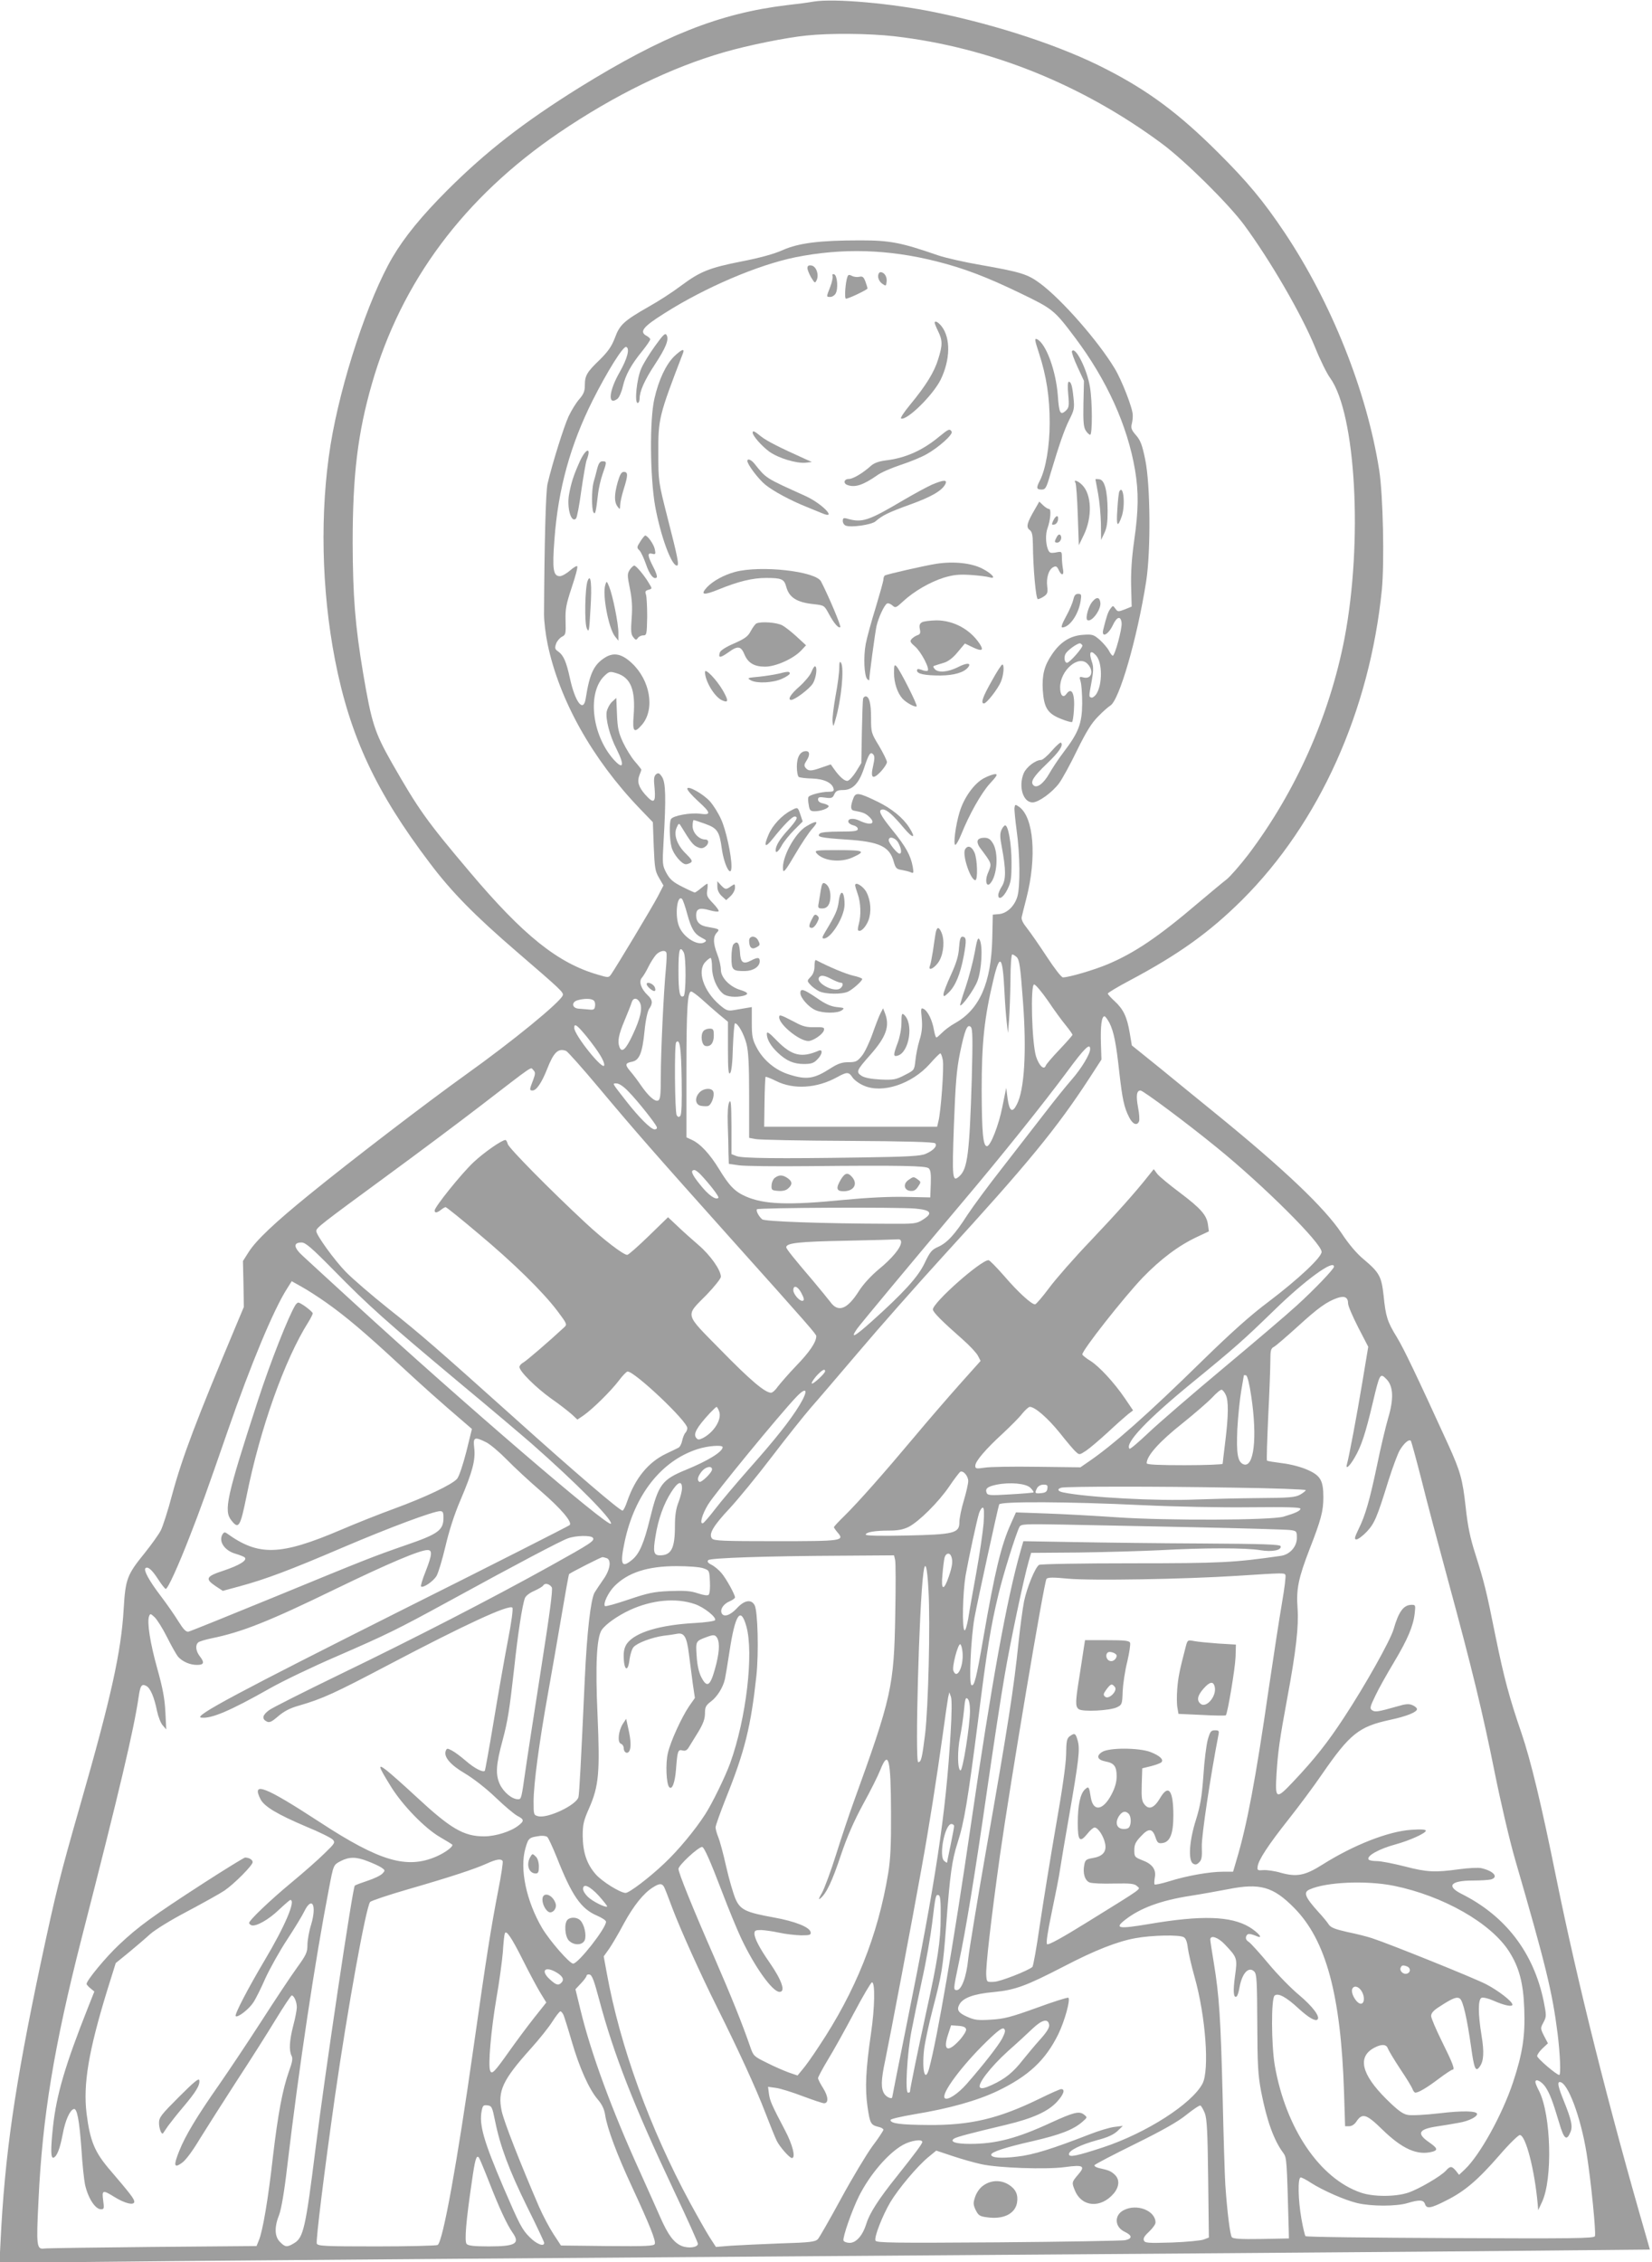 <?xml version="1.0" standalone="no"?>
<!DOCTYPE svg PUBLIC "-//W3C//DTD SVG 20010904//EN"
 "http://www.w3.org/TR/2001/REC-SVG-20010904/DTD/svg10.dtd">
<svg version="1.0" xmlns="http://www.w3.org/2000/svg"
 width="935pt" height="1280pt" viewBox="0 0 935 1280"
 preserveAspectRatio="xMidYMid meet">
<g transform="translate(0,1280) scale(0.1,-0.1)"
fill="#9e9e9e" stroke="none">
<path d="M4605 12791 c-27 -5 -95 -14 -150 -20 -383 -46 -702 -173 -1177 -467
-314 -196 -524 -359 -744 -578 -149 -149 -244 -266 -312 -381 -137 -233 -293
-705 -351 -1061 -61 -378 -52 -821 25 -1217 84 -432 232 -749 538 -1152 123
-163 253 -295 491 -500 252 -217 266 -230 260 -247 -16 -40 -282 -258 -551
-450 -219 -157 -649 -486 -881 -675 -196 -159 -302 -259 -345 -326 l-33 -52 3
-130 2 -130 -44 -105 c-225 -536 -303 -741 -361 -954 -24 -92 -54 -184 -65
-205 -11 -22 -52 -79 -91 -128 -100 -123 -109 -147 -119 -316 -14 -243 -72
-504 -244 -1103 -119 -415 -138 -493 -225 -899 -148 -700 -204 -1086 -228
-1579 l-6 -119 614 6 c338 4 1228 11 1979 17 4055 29 5547 40 6116 46 l632 6
-19 67 c-216 746 -390 1440 -513 2046 -81 400 -142 655 -195 810 -68 198 -98
309 -146 544 -53 264 -64 307 -115 469 -29 89 -43 159 -54 260 -18 163 -30
206 -100 360 -180 394 -251 542 -290 606 -54 88 -63 116 -75 235 -12 109 -24
131 -113 206 -38 31 -84 85 -124 146 -97 146 -327 364 -714 679 -80 65 -219
178 -309 252 l-165 133 -12 71 c-15 90 -36 134 -85 179 -21 19 -39 39 -39 43
0 5 55 38 123 74 277 147 453 273 638 457 436 435 721 1068 790 1754 15 155 7
537 -15 677 -70 446 -271 949 -536 1345 -120 179 -210 287 -379 455 -219 218
-391 346 -629 468 -249 129 -612 249 -967 322 -247 51 -574 80 -690 61z m455
-196 c541 -62 1065 -273 1518 -609 129 -96 374 -338 463 -458 147 -199 325
-505 402 -693 29 -72 67 -149 85 -173 146 -202 186 -927 82 -1472 -85 -440
-275 -867 -544 -1224 -47 -61 -102 -124 -123 -141 -21 -16 -94 -77 -163 -135
-224 -191 -358 -281 -509 -345 -78 -33 -221 -75 -255 -75 -9 0 -48 51 -92 118
-42 64 -92 136 -111 160 -24 30 -34 50 -30 65 3 12 14 59 26 104 60 233 42
459 -41 518 -22 15 -23 14 -26 -4 -2 -10 4 -69 12 -130 19 -133 21 -318 4
-374 -16 -54 -59 -95 -104 -99 l-35 -3 -3 -135 c-6 -250 -71 -400 -209 -478
-29 -16 -63 -42 -76 -56 -14 -14 -28 -26 -31 -26 -4 0 -10 19 -14 42 -9 54
-34 106 -57 119 -17 9 -18 5 -12 -54 4 -46 1 -79 -13 -123 -10 -32 -20 -84
-23 -114 -6 -55 -6 -55 -61 -83 -50 -26 -63 -28 -136 -25 -55 3 -90 10 -108
21 -32 22 -29 30 50 119 90 102 111 162 83 235 l-11 28 -13 -25 c-8 -14 -28
-66 -46 -117 -18 -51 -45 -108 -61 -127 -26 -32 -35 -36 -77 -36 -36 0 -59 -8
-101 -35 -92 -59 -134 -66 -232 -35 -79 24 -148 81 -186 154 -23 44 -27 63
-27 139 l0 89 -30 -5 c-16 -3 -48 -8 -70 -12 -36 -6 -44 -3 -83 30 -90 78
-128 191 -80 242 12 13 25 23 30 23 4 0 8 -24 8 -53 0 -56 26 -119 62 -149 20
-18 73 -23 116 -12 32 9 27 19 -18 33 -60 18 -110 70 -110 114 0 20 -9 59 -20
87 -24 62 -25 98 -4 122 19 20 16 22 -48 33 -47 7 -68 28 -68 66 0 38 19 45
76 29 24 -7 48 -10 51 -6 4 3 -11 24 -32 46 -33 34 -37 43 -32 74 3 20 3 36 0
36 -3 0 -18 -11 -35 -25 -16 -14 -33 -25 -36 -25 -4 1 -36 15 -71 33 -52 26
-69 41 -89 77 -23 44 -24 48 -16 185 14 240 12 327 -9 359 -15 23 -21 25 -34
15 -12 -11 -14 -26 -8 -81 7 -81 -5 -88 -54 -33 -37 43 -46 72 -32 109 6 15
11 29 11 31 0 2 -16 23 -37 47 -20 23 -50 72 -67 108 -25 54 -31 80 -34 158
l-4 93 -24 -22 c-13 -12 -26 -37 -30 -54 -8 -42 17 -139 56 -214 47 -94 38
-120 -19 -56 -124 142 -148 382 -47 474 24 22 29 23 65 12 81 -24 109 -94 97
-242 -7 -90 3 -101 48 -49 74 88 46 252 -59 349 -56 52 -101 61 -150 31 -64
-40 -88 -91 -110 -232 -13 -83 -60 -22 -90 117 -20 92 -36 128 -66 149 -18 12
-20 19 -12 43 5 15 20 33 33 40 22 11 23 17 21 90 -2 67 3 93 35 190 21 62 35
115 31 119 -3 4 -22 -7 -42 -25 -20 -17 -45 -31 -56 -31 -38 0 -44 38 -31 208
21 286 90 534 216 786 82 163 173 309 190 303 22 -8 7 -65 -37 -143 -61 -106
-69 -192 -13 -151 10 7 24 39 31 70 15 66 48 125 111 202 24 30 44 59 44 65 0
5 -9 14 -21 20 -42 23 -20 51 101 127 231 147 530 274 740 317 268 54 528 46
801 -23 155 -39 284 -88 478 -182 180 -87 188 -93 306 -250 180 -240 296 -496
339 -748 21 -126 20 -227 -5 -401 -14 -99 -19 -181 -17 -259 l3 -113 -39 -16
c-37 -14 -40 -14 -53 4 -14 19 -14 19 -29 -1 -13 -18 -21 -41 -40 -118 -11
-47 27 -30 53 23 24 52 46 58 51 16 4 -32 -38 -186 -50 -186 -4 0 -14 13 -22
29 -8 15 -32 43 -52 61 -35 30 -41 32 -96 28 -71 -5 -128 -41 -175 -112 -43
-63 -56 -116 -51 -202 7 -99 27 -131 102 -161 32 -13 61 -21 64 -18 3 3 8 32
10 65 7 95 -12 136 -43 93 -18 -25 -35 -7 -35 38 0 95 103 185 154 134 39 -39
25 -90 -22 -78 -24 6 -24 4 -16 -23 5 -16 9 -72 9 -124 -1 -113 -20 -164 -104
-274 -29 -38 -66 -94 -83 -124 -32 -56 -70 -84 -89 -65 -19 19 -1 48 75 121
71 68 96 105 81 120 -3 4 -27 -17 -52 -46 -24 -28 -52 -52 -61 -52 -31 0 -83
-40 -98 -75 -31 -75 -4 -165 50 -165 34 0 111 56 150 108 19 26 65 110 102
187 52 105 81 153 119 191 27 28 58 55 68 61 51 27 153 379 204 703 27 174 24
547 -5 688 -17 84 -27 110 -52 139 -25 28 -30 41 -25 62 4 14 7 38 6 53 0 38
-62 197 -102 263 -94 156 -300 391 -423 482 -70 52 -110 64 -331 103 -94 16
-204 41 -245 55 -211 73 -273 85 -441 85 -232 0 -348 -15 -439 -55 -49 -22
-129 -44 -232 -64 -182 -36 -234 -56 -344 -138 -45 -34 -126 -87 -182 -118
-142 -81 -165 -103 -192 -177 -19 -49 -38 -76 -85 -123 -74 -71 -85 -90 -85
-146 0 -32 -7 -49 -31 -77 -18 -20 -45 -64 -61 -98 -26 -56 -91 -262 -119
-381 -10 -40 -18 -333 -20 -739 0 -39 9 -114 20 -167 66 -317 252 -650 520
-930 l76 -79 5 -137 c5 -121 8 -141 30 -178 l25 -43 -32 -62 c-30 -58 -235
-399 -265 -442 -13 -18 -16 -18 -73 -1 -227 65 -423 222 -725 580 -248 293
-292 356 -444 622 -96 170 -113 222 -161 505 -45 269 -58 432 -59 738 0 384
29 621 109 899 166 578 522 1055 1059 1420 314 213 633 369 936 456 135 39
347 82 465 94 133 14 352 12 495 -4z m1066 -3446 c6 -10 -72 -99 -87 -99 -14
0 -19 32 -8 51 10 19 65 59 81 59 4 0 10 -5 14 -11z m77 -57 c37 -40 37 -165
2 -219 -9 -13 -22 -22 -28 -20 -15 5 -15 4 2 95 10 54 10 80 2 104 -20 57 -10
75 22 40z m-2314 -1461 c24 -88 41 -115 83 -137 28 -14 29 -17 14 -26 -38 -21
-117 28 -142 89 -26 61 -12 185 17 156 4 -5 17 -41 28 -82z m-19 -220 c14 -27
13 -238 -1 -247 -22 -13 -29 22 -29 144 0 119 7 145 30 103z m-98 -2 c2 -6 1
-46 -3 -88 -13 -132 -29 -477 -29 -612 0 -108 -3 -131 -16 -136 -18 -7 -55 26
-97 87 -17 25 -43 60 -59 78 -32 38 -31 47 10 55 41 8 58 51 70 174 6 62 17
111 26 125 22 31 20 51 -8 77 -38 36 -52 78 -33 99 8 9 25 37 37 62 12 25 32
55 43 68 22 23 53 29 59 11z m1982 -24 c16 -16 21 -52 36 -254 21 -281 8 -498
-35 -580 -25 -50 -42 -39 -52 32 l-8 62 -22 -108 c-20 -103 -67 -222 -87 -222
-22 0 -29 75 -30 315 0 272 15 412 67 629 36 151 52 134 62 -69 3 -63 9 -142
13 -175 l7 -60 6 75 c3 41 7 141 8 223 0 83 5 147 10 147 5 0 16 -7 25 -15z
m177 -247 c34 -51 80 -114 101 -139 21 -26 38 -50 38 -54 0 -3 -33 -41 -73
-83 -41 -43 -76 -84 -78 -91 -10 -28 -38 -1 -55 51 -24 76 -33 408 -11 408 8
0 43 -42 78 -92z m-1961 10 c26 -24 70 -62 98 -86 l52 -43 0 -152 c0 -119 3
-148 12 -139 8 8 14 59 16 147 3 74 8 135 12 135 17 0 50 -59 65 -116 11 -44
15 -115 15 -295 l0 -237 38 -7 c20 -4 255 -9 520 -10 324 -2 487 -6 495 -14
14 -14 -9 -40 -53 -59 -28 -13 -100 -17 -370 -21 -467 -7 -670 -5 -702 8 l-28
11 0 157 c-1 126 -3 154 -12 138 -8 -13 -11 -58 -9 -125 2 -58 4 -132 4 -165
l2 -60 55 -8 c30 -5 210 -7 400 -5 525 5 658 2 676 -12 11 -10 14 -31 12 -89
l-3 -76 -140 3 c-91 2 -213 -4 -350 -17 -312 -31 -451 -26 -555 20 -61 27 -93
60 -150 154 -52 85 -106 144 -155 166 l-30 14 0 365 c0 362 6 460 27 460 6 0
32 -19 58 -42z m-612 -7 c8 -4 12 -19 10 -32 -2 -20 -8 -24 -33 -21 -16 1 -43
4 -60 5 -39 3 -42 38 -5 48 36 10 73 10 88 0z m263 -12 c17 -32 4 -91 -41
-186 -38 -81 -61 -102 -74 -67 -12 32 -5 69 28 148 19 45 37 91 41 104 8 28
31 28 46 1z m2658 -116 c25 -50 38 -115 56 -280 17 -150 27 -199 56 -255 20
-40 45 -49 56 -22 3 9 1 45 -6 79 -12 66 -8 95 14 95 15 0 262 -184 430 -321
263 -213 595 -543 595 -592 0 -31 -130 -153 -300 -282 -102 -76 -212 -175
-370 -329 -318 -312 -514 -485 -653 -579 l-42 -29 -245 3 c-135 2 -269 0 -297
-5 -48 -7 -53 -6 -53 11 0 25 58 93 155 182 44 41 94 91 110 112 17 21 36 38
43 39 29 1 103 -64 170 -147 38 -48 79 -97 91 -107 20 -19 21 -18 58 6 21 14
76 61 123 104 47 44 98 89 114 102 l29 22 -46 68 c-62 91 -146 181 -195 212
-23 14 -43 30 -46 36 -7 17 235 324 342 436 102 105 203 181 308 230 l66 31
-5 37 c-7 55 -40 92 -159 182 -59 44 -117 92 -128 106 l-20 27 -28 -35 c-74
-94 -182 -215 -331 -372 -91 -95 -196 -215 -233 -265 -38 -51 -74 -93 -80 -93
-20 0 -96 69 -174 160 -43 49 -83 90 -89 90 -44 0 -315 -240 -315 -279 0 -15
52 -67 168 -169 40 -35 79 -77 87 -93 l15 -29 -118 -132 c-65 -73 -181 -207
-257 -298 -177 -211 -317 -369 -394 -445 -34 -33 -61 -62 -61 -66 0 -3 9 -16
20 -29 42 -48 28 -50 -350 -50 -297 0 -349 2 -360 15 -21 25 7 72 101 172 47
51 154 181 237 290 83 109 183 234 221 278 39 44 160 186 270 315 109 129 326
375 482 546 477 521 640 720 825 1004 l68 105 -3 92 c-3 97 4 153 20 153 5 0
17 -17 28 -37z m-2957 -80 c67 -84 98 -135 98 -159 -1 -40 -170 169 -170 211
0 28 17 15 72 -52z m2178 -238 c-13 -424 -24 -508 -70 -550 -40 -36 -42 -15
-31 291 9 237 15 310 34 405 28 135 42 168 62 148 10 -11 11 -69 5 -294z
m-1642 -2 c2 -133 0 -199 -8 -207 -8 -8 -13 -7 -20 4 -11 17 -14 403 -3 413
21 22 28 -28 31 -210z m2312 172 c0 -29 -49 -110 -104 -173 -31 -35 -100 -121
-153 -190 -54 -70 -161 -208 -239 -308 -78 -99 -167 -220 -198 -267 -72 -112
-115 -159 -167 -182 -36 -16 -46 -29 -76 -92 -37 -78 -120 -169 -301 -331 -96
-86 -122 -99 -81 -40 25 34 301 366 598 718 219 259 456 555 591 737 98 133
130 164 130 128z m-2966 -11 c9 -4 92 -97 185 -208 206 -246 320 -376 745
-851 450 -502 486 -544 486 -555 0 -33 -38 -90 -113 -167 -46 -48 -93 -103
-106 -120 -12 -18 -29 -33 -37 -33 -34 0 -118 71 -286 243 -207 211 -201 187
-77 313 43 45 79 90 79 100 0 38 -60 123 -127 180 -37 32 -91 80 -120 108
l-52 49 -109 -106 c-61 -59 -115 -107 -122 -107 -22 0 -134 86 -236 181 -198
184 -435 424 -440 446 -4 13 -9 23 -13 23 -21 0 -121 -70 -181 -126 -69 -65
-220 -253 -220 -273 0 -15 13 -14 36 4 10 8 22 15 26 15 5 0 88 -67 185 -149
200 -167 366 -330 449 -440 53 -71 55 -75 37 -91 -85 -79 -214 -190 -231 -199
-12 -6 -22 -18 -22 -25 0 -25 91 -115 178 -178 48 -33 101 -75 119 -91 l31
-29 34 23 c53 37 157 140 200 197 21 28 44 52 50 52 41 0 338 -281 338 -320 0
-9 -5 -21 -11 -27 -6 -6 -14 -26 -18 -44 -3 -17 -13 -36 -21 -40 -8 -4 -40
-20 -70 -34 -101 -48 -175 -139 -220 -269 -9 -28 -21 -51 -26 -53 -12 -4 -266
213 -614 526 -435 390 -530 473 -713 618 -94 75 -202 168 -240 207 -65 67
-167 208 -167 231 0 18 26 38 390 305 190 139 430 319 534 399 319 245 287
224 304 207 13 -13 13 -20 -1 -58 -21 -53 -21 -58 -3 -58 22 0 52 44 82 120
38 97 63 121 108 104z m2132 -51 c8 -40 -11 -297 -25 -348 l-7 -30 -490 0
-489 0 2 138 c1 77 4 141 6 144 3 2 29 -8 59 -23 99 -50 232 -42 347 22 55 30
65 30 86 -2 9 -14 37 -35 63 -46 105 -47 272 8 374 122 29 33 56 60 60 60 4 0
10 -17 14 -37z m-1777 -181 c50 -51 149 -176 158 -198 3 -9 -2 -14 -12 -14
-21 0 -89 68 -160 159 -84 108 -81 101 -55 101 14 0 41 -18 69 -48z m404 -465
c55 -58 109 -129 103 -134 -15 -15 -58 16 -105 76 -47 58 -55 81 -30 81 5 0
20 -11 32 -23z m1217 -195 c90 -8 102 -26 43 -63 -36 -23 -47 -24 -193 -23
-374 1 -702 13 -716 25 -19 16 -36 47 -30 57 5 9 799 13 896 4z m-80 -190 c0
-31 -52 -93 -128 -155 -44 -37 -86 -83 -111 -122 -65 -103 -117 -123 -161 -62
-13 17 -58 72 -99 121 -107 125 -151 180 -151 189 0 24 70 32 335 37 154 3
288 7 298 8 11 1 17 -5 17 -16z m-3210 -160 c195 -199 295 -288 705 -631 182
-151 368 -309 415 -350 250 -220 456 -428 448 -452 -9 -28 -844 689 -1462
1256 -126 115 -252 231 -279 256 -56 50 -59 79 -10 79 22 0 57 -30 183 -158z
m5660 21 c0 -13 -111 -129 -210 -219 -52 -48 -239 -207 -415 -354 -176 -147
-366 -311 -423 -365 -57 -54 -105 -95 -109 -92 -29 30 99 165 352 372 247 202
293 243 466 411 175 171 340 291 339 247z m-5705 -202 c111 -78 222 -172 415
-351 142 -131 206 -189 382 -340 l29 -25 -32 -130 c-20 -77 -41 -139 -52 -152
-29 -33 -179 -104 -356 -169 -85 -31 -221 -85 -302 -120 -343 -146 -465 -150
-646 -19 -10 7 -16 6 -23 -5 -25 -40 10 -93 73 -111 23 -7 47 -16 52 -21 17
-16 -31 -45 -121 -75 -98 -32 -105 -46 -44 -87 l41 -27 96 26 c147 40 283 91
582 219 265 113 514 206 552 206 15 0 19 -7 19 -36 0 -72 -28 -93 -215 -157
-184 -64 -215 -76 -740 -292 -259 -106 -478 -195 -489 -197 -13 -2 -28 13 -56
58 -20 33 -66 99 -101 145 -64 84 -97 144 -86 156 13 12 37 -8 71 -61 20 -31
40 -56 44 -56 12 0 71 130 137 300 58 148 94 248 216 600 128 369 257 679 333
798 l27 43 57 -32 c31 -17 93 -57 137 -88z m2688 58 c19 -35 22 -49 7 -49 -17
0 -50 39 -50 60 0 30 23 24 43 -11z m3097 -65 c0 -13 26 -73 57 -134 l57 -110
-33 -198 c-32 -194 -77 -430 -87 -464 -11 -36 13 -17 43 35 37 62 62 138 103
312 39 164 41 168 76 133 40 -40 44 -111 10 -224 -14 -49 -42 -165 -61 -259
-43 -205 -68 -291 -106 -367 -23 -48 -25 -58 -12 -58 9 0 35 19 58 43 44 47
58 78 124 292 23 72 51 148 63 169 24 40 52 65 63 54 3 -3 30 -102 60 -219 29
-118 97 -373 150 -568 136 -500 197 -752 265 -1091 33 -164 84 -383 115 -490
175 -603 211 -751 241 -988 14 -115 19 -232 9 -232 -15 0 -125 94 -125 107 0
8 14 28 30 43 l31 29 -22 42 c-21 42 -21 44 -3 77 17 33 17 37 1 119 -57 275
-215 482 -464 607 -90 45 -63 76 64 76 43 0 88 3 101 6 46 13 16 48 -54 64
-17 4 -73 1 -125 -6 -138 -19 -182 -17 -309 16 -63 16 -134 30 -157 30 -23 0
-44 4 -47 9 -13 20 58 60 154 86 80 22 170 63 170 77 0 7 -27 9 -82 5 -129 -8
-328 -86 -505 -198 -97 -61 -144 -70 -234 -45 -33 10 -77 16 -97 15 -34 -3
-37 -1 -34 20 4 37 61 123 174 266 57 72 143 187 190 256 158 229 209 270 385
308 94 20 153 44 153 61 0 6 -11 16 -25 22 -20 9 -38 8 -88 -7 -109 -31 -125
-33 -142 -21 -13 10 -11 19 19 81 18 39 66 124 105 189 78 130 110 206 118
278 5 46 5 48 -18 48 -46 -1 -73 -39 -102 -140 -19 -63 -159 -314 -281 -499
-91 -139 -165 -233 -286 -361 -98 -104 -104 -101 -95 45 8 125 17 191 61 429
50 268 65 405 58 506 -8 108 4 169 68 335 65 166 78 216 78 293 0 95 -16 123
-88 155 -35 16 -94 32 -143 38 -46 6 -86 12 -88 15 -3 2 1 116 7 252 7 136 12
277 12 314 0 58 3 69 21 78 11 6 70 57 132 113 117 107 166 142 226 163 42 14
61 4 61 -32z m-2960 -382 c0 -13 -69 -76 -75 -70 -4 3 8 22 25 42 31 34 50 45
50 28z m2412 -143 c35 -234 15 -406 -44 -384 -33 13 -41 60 -35 198 4 73 14
170 22 217 8 47 15 87 15 88 0 2 6 2 13 0 7 -3 19 -49 29 -119z m-2556 -48
c-53 -87 -135 -191 -286 -361 -74 -84 -161 -187 -193 -229 -32 -42 -63 -77
-68 -79 -21 -8 -6 49 29 106 36 60 402 506 498 607 61 64 71 41 20 -44z m2411
58 c17 -32 16 -118 -2 -264 -8 -65 -15 -123 -15 -127 0 -4 -97 -8 -215 -8
-146 0 -215 3 -215 11 0 42 71 122 205 228 66 53 140 117 165 143 25 27 49 47
55 45 5 -2 16 -14 22 -28z m-2867 -94 c17 -44 -27 -117 -91 -151 -23 -11 -29
-11 -38 0 -19 22 1 58 75 139 19 20 37 37 40 37 2 0 9 -11 14 -25z m-1317
-176 c23 -12 75 -56 116 -98 41 -42 126 -121 190 -176 119 -103 182 -178 165
-194 -5 -5 -430 -221 -944 -478 -934 -469 -1187 -604 -1142 -611 56 -8 163 37
389 165 72 41 243 123 380 182 285 124 340 151 633 311 387 212 634 342 674
356 46 17 132 18 142 3 10 -17 -9 -30 -241 -159 -333 -185 -770 -410 -1186
-611 -206 -100 -389 -192 -406 -205 -38 -28 -42 -49 -14 -64 16 -8 28 -3 66
30 33 28 67 46 118 60 134 39 201 70 507 231 437 230 681 342 700 323 5 -5 -5
-83 -26 -189 -19 -99 -55 -304 -80 -455 -25 -151 -48 -277 -50 -279 -10 -11
-59 14 -106 55 -29 25 -65 52 -81 60 -25 13 -28 13 -34 -2 -13 -34 26 -80 110
-129 48 -29 119 -84 173 -136 50 -48 105 -94 122 -103 39 -20 40 -29 6 -55
-43 -34 -130 -61 -194 -61 -116 0 -189 43 -385 225 -71 66 -148 134 -169 150
-50 38 -46 24 27 -94 65 -105 191 -235 277 -285 36 -21 67 -40 69 -42 10 -9
-35 -44 -87 -67 -168 -74 -322 -29 -663 194 -313 204 -387 232 -334 128 22
-41 96 -85 256 -153 76 -31 144 -65 153 -75 14 -16 11 -21 -47 -77 -34 -34
-118 -108 -187 -165 -122 -101 -240 -214 -240 -229 0 -4 6 -10 13 -13 25 -9
97 31 156 88 32 30 61 55 64 55 33 0 -30 -148 -145 -341 -95 -160 -172 -308
-164 -316 10 -11 74 38 99 76 15 22 46 85 70 140 25 54 79 151 121 215 42 64
86 136 98 161 44 90 72 36 39 -74 -12 -38 -21 -90 -21 -116 0 -41 -7 -56 -59
-128 -33 -45 -123 -181 -201 -302 -78 -121 -187 -284 -242 -363 -124 -177
-190 -287 -224 -373 -33 -83 -29 -98 15 -67 21 14 60 66 103 138 39 63 132
209 207 325 76 116 175 272 221 348 46 75 87 137 91 137 13 0 29 -37 29 -67 0
-15 -9 -62 -20 -103 -22 -84 -25 -142 -10 -171 8 -15 5 -35 -14 -87 -37 -105
-62 -238 -91 -482 -27 -242 -58 -424 -80 -476 l-13 -32 -589 -5 c-323 -3 -599
-7 -612 -9 -44 -6 -46 13 -33 274 22 472 88 871 243 1478 217 845 297 1185
324 1371 9 62 17 74 43 60 23 -12 45 -63 61 -143 7 -32 21 -68 32 -80 l20 -23
-5 100 c-4 76 -15 134 -46 245 -40 143 -59 262 -46 296 6 15 9 15 31 -6 14
-13 46 -64 71 -114 25 -50 53 -99 62 -110 26 -28 67 -46 107 -46 40 0 44 13
15 50 -22 29 -26 63 -7 78 6 5 39 15 72 22 174 35 329 97 705 280 293 142 476
220 520 220 28 0 26 -26 -11 -121 -18 -44 -29 -82 -26 -85 11 -11 68 28 87 58
11 18 33 93 51 168 20 86 50 181 85 262 69 162 86 228 78 296 -7 61 1 65 69
31z m1337 -27 c0 -26 -83 -77 -205 -127 -139 -57 -158 -82 -206 -276 -34 -140
-60 -200 -101 -234 -60 -50 -70 -28 -43 100 56 267 208 460 413 526 59 19 142
25 142 11z m-60 -126 c0 -18 -61 -77 -72 -70 -14 9 -9 30 13 58 22 28 59 35
59 12z m1450 -66 c0 -14 -11 -64 -25 -110 -14 -46 -25 -101 -25 -122 0 -63
-29 -70 -302 -76 -149 -3 -228 -1 -228 5 0 14 50 23 132 23 51 0 80 6 111 21
59 31 167 138 229 228 28 42 57 79 62 83 16 11 46 -22 46 -52z m-1620 -40 c0
-16 -9 -52 -20 -80 -14 -36 -20 -74 -20 -134 0 -126 -20 -166 -85 -166 -35 0
-40 19 -25 108 15 96 47 185 90 251 37 58 60 66 60 21z m1972 2 c12 -12 20
-23 17 -26 -2 -2 -61 -7 -131 -11 -115 -7 -128 -6 -134 9 -9 24 5 35 57 46 76
15 166 7 191 -18z m96 -4 c-2 -18 -11 -24 -35 -26 -36 -4 -38 0 -23 29 6 11
21 19 36 19 21 0 25 -4 22 -22z m1055 5 c224 -3 407 -10 407 -14 0 -5 -15 -16
-32 -26 -28 -15 -62 -18 -238 -19 -113 -1 -270 -5 -350 -8 -216 -10 -619 12
-752 40 -32 6 -37 20 -10 27 28 7 534 8 975 0z m-519 -99 c195 -9 447 -14 614
-12 205 2 282 0 282 -8 0 -12 -27 -25 -95 -45 -70 -21 -661 -23 -940 -4 -132
9 -315 19 -407 22 l-168 6 -29 -65 c-54 -119 -90 -267 -156 -648 -39 -226 -51
-274 -67 -264 -15 10 -3 263 17 379 15 84 131 615 140 643 6 18 396 16 809 -4z
m-897 -102 c-4 -49 -22 -173 -41 -278 -19 -104 -40 -222 -46 -262 -7 -39 -16
-70 -21 -66 -15 9 -10 213 6 310 19 105 62 305 76 352 6 17 15 32 21 32 8 0 9
-28 5 -88z m1193 -23 c278 -6 522 -13 543 -16 36 -5 37 -7 37 -45 0 -49 -40
-94 -91 -101 -264 -38 -336 -42 -844 -42 -280 0 -516 -4 -524 -9 -22 -14 -68
-126 -85 -206 -8 -41 -22 -145 -31 -230 -27 -263 -59 -469 -185 -1185 -49
-280 -94 -554 -100 -608 -10 -102 -38 -177 -65 -177 -20 0 -19 8 10 146 41
192 90 489 160 974 36 250 81 547 101 660 33 194 109 553 137 649 l13 45 269
2 c149 2 356 8 460 13 245 14 492 14 569 0 66 -11 121 0 114 23 -4 10 -106 13
-439 15 -239 1 -565 5 -726 8 l-291 5 -15 -52 c-79 -276 -165 -751 -282 -1553
-97 -666 -190 -1207 -236 -1377 -23 -85 -42 -15 -29 105 5 42 27 145 49 229
52 199 58 235 76 473 22 294 33 370 65 470 37 113 58 241 115 685 50 402 73
542 116 719 28 117 99 343 119 382 9 16 27 17 247 13 131 -3 465 -9 743 -15z
m-1376 -165 c10 -26 6 -56 -14 -114 -28 -83 -45 -79 -36 10 3 40 9 84 12 97 7
26 29 31 38 7z m-318 -19 c4 -14 4 -153 1 -308 -7 -409 -20 -468 -237 -1067
-23 -63 -67 -194 -97 -290 -30 -96 -67 -195 -81 -220 -19 -33 -21 -41 -9 -31
34 27 68 99 117 247 35 103 73 190 124 284 41 74 85 162 98 195 47 118 60 67
61 -240 1 -183 -3 -265 -16 -344 -58 -352 -185 -669 -392 -979 -35 -54 -77
-113 -93 -131 l-28 -34 -50 17 c-27 10 -83 34 -124 55 -73 36 -76 38 -94 91
-44 127 -105 280 -203 505 -124 283 -203 479 -203 501 0 20 112 124 134 124
11 0 46 -79 112 -252 36 -95 85 -214 109 -265 76 -161 177 -303 217 -303 36 0
13 66 -57 167 -55 79 -85 136 -85 163 0 17 6 20 38 20 20 -1 66 -7 102 -15 36
-8 91 -14 123 -15 50 0 58 2 55 18 -5 28 -86 61 -208 83 -161 29 -191 44 -218
107 -12 29 -36 110 -52 181 -16 72 -36 146 -45 167 -8 20 -15 45 -15 55 0 10
27 85 59 166 107 266 141 406 172 691 14 131 8 367 -10 400 -19 35 -58 29
-101 -18 -38 -41 -76 -52 -86 -26 -9 22 12 52 46 66 16 7 30 17 30 22 0 16
-49 105 -76 137 -14 17 -40 39 -56 47 -22 11 -27 19 -19 27 12 12 324 23 758
25 l293 2 6 -25z m-1632 9 c28 -11 19 -67 -19 -120 -19 -27 -41 -61 -50 -75
-22 -40 -43 -226 -55 -484 -22 -482 -31 -651 -36 -673 -12 -45 -174 -122 -228
-108 -25 6 -26 9 -26 81 0 100 31 332 80 605 22 124 58 328 79 453 21 125 40
230 42 231 10 9 181 96 189 96 4 0 15 -3 24 -6z m546 -57 c35 -12 35 -13 38
-76 2 -35 -1 -68 -7 -74 -6 -6 -28 -3 -61 8 -41 14 -75 16 -159 13 -92 -4
-123 -11 -233 -48 -71 -24 -131 -41 -134 -37 -12 12 18 76 52 111 76 78 188
115 354 115 63 0 131 -5 150 -12z m1275 -124 c11 -190 -1 -661 -19 -814 -17
-135 -22 -159 -39 -159 -19 0 5 888 29 1068 10 80 22 42 29 -95z m2020 87 c4
-6 -5 -77 -19 -158 -14 -81 -48 -302 -76 -492 -73 -505 -122 -766 -181 -962
l-20 -68 -58 0 c-75 0 -205 -23 -303 -54 -42 -13 -80 -21 -83 -18 -3 3 -2 21
1 39 9 45 -14 77 -71 98 -43 17 -45 20 -45 57 0 31 7 47 38 79 43 47 65 45 82
-7 10 -30 16 -35 38 -32 44 5 63 52 63 156 0 145 -28 180 -76 97 -33 -55 -62
-66 -87 -35 -16 19 -18 38 -16 114 l3 91 49 12 c27 7 54 17 59 22 15 15 -8 37
-61 58 -66 25 -236 26 -275 0 -34 -22 -26 -44 19 -53 50 -9 64 -28 64 -84 0
-33 -9 -64 -28 -101 -48 -93 -104 -102 -118 -20 -10 63 -12 66 -33 47 -27 -24
-41 -91 -41 -190 0 -101 11 -114 53 -63 16 21 35 37 42 37 20 0 52 -50 60 -92
9 -46 -15 -72 -72 -81 -35 -6 -41 -11 -46 -37 -10 -48 3 -90 30 -101 13 -5 75
-8 138 -6 95 2 117 -1 131 -15 19 -19 46 0 -280 -202 -145 -90 -223 -133 -230
-126 -6 6 3 68 27 182 20 95 42 205 47 243 6 39 28 171 50 295 56 321 63 382
50 430 -12 44 -17 47 -46 26 -16 -12 -19 -28 -20 -103 -1 -57 -22 -203 -59
-412 -31 -178 -71 -428 -90 -554 -18 -126 -37 -232 -42 -236 -26 -22 -182 -83
-217 -84 -41 -2 -41 -2 -44 36 -4 47 27 317 78 682 58 408 250 1548 263 1562
9 9 38 9 122 1 129 -12 659 -3 955 16 263 17 268 17 275 6z m-4152 -71 c7 -11
-12 -151 -62 -470 -39 -250 -78 -501 -86 -559 -24 -168 -24 -170 -43 -170 -35
0 -83 41 -104 87 -24 55 -21 108 17 248 29 109 38 166 65 405 21 196 46 359
61 398 5 13 27 30 53 41 24 11 47 24 51 31 9 15 35 9 48 -11z m810 -95 c51
-17 124 -75 114 -91 -3 -5 -55 -13 -116 -16 -196 -11 -332 -52 -380 -113 -14
-18 -21 -41 -21 -70 0 -85 24 -101 33 -23 4 29 14 60 23 70 21 24 105 55 169
64 28 3 62 8 76 11 41 8 56 -16 68 -113 6 -48 16 -125 22 -169 l12 -81 -33
-47 c-43 -64 -105 -199 -120 -265 -14 -58 -9 -176 8 -193 16 -16 32 25 38 100
8 106 11 115 37 108 17 -4 26 1 38 22 9 15 33 54 53 86 26 44 36 71 36 102 0
36 5 45 35 68 35 27 67 78 78 126 3 14 15 84 26 157 32 210 63 256 95 142 43
-152 0 -521 -91 -774 -28 -77 -100 -225 -141 -289 -57 -89 -154 -206 -232
-279 -85 -81 -199 -167 -219 -167 -30 0 -133 64 -169 105 -51 58 -73 124 -74
218 0 64 5 86 37 158 54 124 61 198 47 524 -13 288 -5 438 23 482 22 33 90 81
161 114 125 57 260 70 367 33z m127 -193 c15 -30 11 -87 -14 -176 -27 -96 -45
-106 -77 -44 -14 28 -23 69 -26 119 -6 83 -5 85 52 106 44 17 53 16 65 -5z
m1388 -82 c6 -80 -32 -155 -52 -102 -9 22 26 154 39 150 5 -2 11 -23 13 -48z
m-68 -459 c-27 -457 -83 -827 -250 -1652 -44 -219 -80 -400 -80 -403 0 -14
-31 -2 -44 17 -21 30 -20 78 4 190 24 115 157 814 204 1078 45 246 88 523 121
760 14 102 28 199 31 215 l7 30 9 -25 c6 -16 5 -95 -2 -210z m110 131 c0 -82
-41 -342 -54 -338 -17 6 -18 113 -2 191 8 40 18 107 22 149 6 64 9 75 20 66 9
-7 14 -33 14 -68z m898 -583 c14 -14 16 -57 3 -76 -5 -8 -21 -12 -37 -10 -35
4 -44 37 -20 74 18 26 36 30 54 12z m-988 -70 c0 -7 -9 -56 -20 -108 -11 -52
-20 -97 -20 -99 0 -2 -7 3 -16 10 -32 27 4 209 41 209 8 0 15 -6 15 -12z
m-2249 -176 c86 -218 137 -292 229 -331 28 -12 50 -27 50 -34 0 -37 -157 -237
-186 -237 -20 0 -131 127 -175 200 -90 153 -129 336 -95 453 17 59 20 61 86
70 14 1 30 -1 37 -6 6 -4 30 -56 54 -115z m-1069 -23 c29 -11 64 -27 76 -35
22 -15 23 -17 7 -34 -10 -11 -47 -29 -84 -41 -36 -12 -69 -24 -73 -28 -12 -11
-170 -1071 -223 -1495 -55 -440 -68 -496 -119 -527 -41 -25 -52 -24 -81 6 -31
30 -33 84 -5 154 12 32 29 129 45 268 67 567 159 1175 236 1573 27 142 26 138
67 160 48 25 89 25 154 -1z m763 1 c3 -5 -8 -80 -25 -165 -41 -211 -68 -383
-140 -890 -92 -649 -173 -1098 -203 -1117 -7 -4 -162 -8 -345 -8 -296 0 -333
2 -339 16 -6 17 42 405 103 834 72 500 176 1073 199 1099 7 7 105 40 216 72
242 70 375 114 444 145 55 25 81 29 90 14z m5046 -140 c277 -57 547 -210 650
-371 57 -89 81 -179 86 -324 6 -152 -9 -252 -63 -415 -61 -184 -188 -414 -274
-495 l-32 -30 -18 23 c-23 27 -32 28 -56 1 -29 -32 -154 -105 -214 -125 -72
-24 -197 -24 -267 0 -233 79 -426 364 -488 720 -20 119 -21 379 -1 395 20 17
66 -8 138 -75 55 -50 93 -72 105 -60 16 16 -29 75 -104 138 -46 38 -124 118
-173 177 -49 59 -99 114 -111 123 -16 10 -20 20 -16 32 7 18 18 18 61 1 39
-17 9 20 -43 52 -104 62 -269 68 -568 17 -173 -29 -197 -25 -136 23 85 67 203
111 373 137 58 9 152 26 210 37 181 36 256 15 375 -106 180 -182 264 -491 282
-1042 l6 -193 23 0 c14 0 30 10 40 25 34 52 57 45 148 -44 113 -110 198 -148
284 -125 31 9 28 20 -18 52 -74 51 -62 75 43 91 40 6 96 15 126 21 53 9 101
33 101 49 0 18 -82 20 -215 4 -78 -9 -156 -13 -177 -9 -29 5 -57 26 -121 89
-143 142 -166 241 -67 292 40 21 67 19 75 -5 4 -11 35 -63 70 -116 35 -52 67
-104 70 -115 4 -10 11 -19 16 -19 18 0 67 29 134 80 36 27 71 50 76 50 15 0 3
33 -62 164 -32 65 -59 128 -59 140 0 16 14 32 48 53 75 49 99 58 116 44 17
-15 39 -110 62 -271 17 -125 26 -145 48 -114 24 31 27 84 11 179 -20 123 -20
204 1 212 9 3 39 -4 68 -17 61 -27 106 -36 106 -22 0 18 -79 79 -148 115 -67
35 -551 230 -647 261 -27 9 -90 25 -140 35 -70 16 -93 25 -105 43 -8 13 -33
43 -56 68 -79 87 -89 114 -51 130 93 42 322 52 478 20z m-4132 -7 c5 -10 26
-63 46 -118 46 -122 161 -377 254 -563 118 -236 222 -462 272 -594 27 -70 56
-142 65 -160 17 -35 73 -98 86 -98 23 0 4 76 -39 157 -76 145 -85 165 -91 207
l-5 39 44 -6 c24 -3 92 -24 152 -47 59 -22 113 -40 121 -40 27 0 24 39 -5 85
-16 25 -29 51 -29 57 0 6 25 53 55 103 31 50 97 169 148 265 50 95 97 174 102
174 19 2 16 -145 -5 -287 -30 -205 -35 -312 -20 -417 14 -95 18 -103 63 -114
15 -3 27 -11 27 -16 0 -5 -28 -48 -63 -94 -34 -47 -114 -180 -177 -296 -63
-116 -122 -219 -131 -229 -15 -15 -42 -19 -210 -24 -107 -4 -233 -10 -281 -13
l-86 -7 -35 54 c-19 30 -69 118 -112 197 -227 420 -396 885 -471 1300 l-17 93
30 42 c16 23 54 87 83 142 56 103 113 174 165 206 37 24 52 24 64 2z m-370
-49 c28 -32 50 -59 47 -61 -8 -8 -82 29 -108 54 -16 15 -28 35 -28 45 0 34 37
18 89 -38z m1935 -120 c0 -137 -16 -241 -84 -549 -41 -188 -90 -425 -90 -441
0 -2 -5 -4 -11 -4 -17 0 -5 222 20 350 11 58 38 188 60 290 23 102 48 246 57
320 19 158 20 163 37 157 9 -3 12 -36 11 -123z m-2362 -249 c33 -66 76 -146
95 -178 l35 -57 -70 -88 c-38 -48 -101 -133 -140 -188 -85 -120 -99 -134 -108
-109 -12 31 5 228 35 405 17 96 33 216 37 265 3 50 8 97 11 105 7 24 38 -21
105 -155z m3737 135 c12 -6 20 -26 24 -62 4 -29 21 -103 38 -163 63 -223 85
-527 45 -604 -60 -114 -317 -279 -561 -360 -150 -49 -195 -59 -195 -39 0 21
65 53 159 79 59 15 93 31 115 51 l31 30 -48 -6 c-26 -3 -89 -22 -140 -42 -211
-82 -319 -116 -410 -126 -91 -11 -147 -7 -147 11 0 15 78 41 232 76 157 36
232 65 283 109 30 26 30 26 10 42 -27 21 -58 13 -185 -45 -194 -90 -313 -121
-460 -121 -80 0 -117 12 -90 30 16 10 96 31 294 78 151 36 240 76 290 132 37
41 46 70 22 70 -7 0 -63 -25 -124 -55 -230 -112 -388 -150 -627 -148 -157 1
-214 8 -215 28 -1 6 61 20 137 33 195 32 352 76 468 131 177 85 272 174 345
322 36 75 69 193 57 206 -4 3 -84 -22 -179 -57 -147 -53 -186 -63 -259 -67
-72 -5 -93 -2 -132 15 -53 23 -64 40 -47 71 20 37 81 60 194 70 123 12 182 34
401 147 171 89 300 140 402 158 91 17 247 20 272 6z m233 -41 c71 -75 72 -78
58 -179 -12 -87 -9 -127 9 -116 5 4 12 25 16 49 14 82 52 124 84 92 14 -14 16
-55 17 -293 1 -239 4 -292 22 -387 32 -164 72 -275 125 -346 20 -28 20 -33 31
-434 l1 -50 -156 -3 c-118 -2 -159 1 -167 10 -10 13 -26 139 -37 298 -3 47
-10 269 -15 495 -11 439 -19 572 -50 759 -11 65 -20 125 -20 132 0 28 44 13
82 -27z m1032 -125 c20 -8 21 -33 1 -40 -20 -8 -45 13 -38 32 6 15 13 17 37 8z
m-4825 -28 c42 -22 56 -43 41 -61 -18 -21 -31 -18 -68 16 -50 45 -32 75 27 45z
m252 -159 c83 -311 195 -598 425 -1085 74 -156 134 -290 134 -297 0 -21 -54
-28 -93 -12 -44 19 -76 62 -120 162 -19 44 -71 159 -114 255 -160 351 -279
675 -338 920 l-28 115 32 34 c17 18 31 37 31 43 0 5 8 8 17 6 14 -2 26 -36 54
-141z m4313 51 c18 -26 21 -64 5 -73 -23 -15 -70 59 -54 85 10 17 33 11 49
-12z m-4514 -140 c5 -13 26 -79 46 -148 43 -148 97 -269 146 -327 25 -29 38
-56 43 -89 11 -74 67 -225 153 -409 99 -214 135 -303 128 -321 -5 -12 -49 -14
-268 -12 l-263 3 -42 64 c-23 35 -60 105 -82 155 -107 248 -201 487 -212 544
-23 112 6 174 166 352 47 52 102 121 122 153 20 31 40 57 45 57 4 0 13 -10 18
-22z m2748 -55 c2 -15 -13 -40 -50 -81 -29 -32 -73 -85 -98 -116 -55 -71 -101
-108 -175 -142 -41 -19 -60 -23 -68 -15 -17 17 56 113 157 205 50 44 113 102
141 129 54 51 88 58 93 20z m-470 -25 c2 -9 -16 -38 -39 -63 -66 -71 -93 -56
-63 34 l17 52 41 -3 c29 -2 42 -8 44 -20z m204 -52 c-23 -42 -103 -145 -201
-257 -50 -57 -109 -95 -124 -80 -23 23 97 184 237 320 67 65 90 81 99 72 9 -9
6 -21 -11 -55z m3075 -274 c25 -38 41 -80 78 -204 27 -92 42 -104 64 -50 13
32 5 68 -38 175 -32 79 -38 107 -23 107 45 0 119 -199 152 -404 25 -156 54
-450 47 -468 -4 -13 -122 -14 -818 -11 -447 2 -816 6 -820 11 -4 4 -14 47 -23
97 -19 107 -22 235 -4 235 6 0 32 -13 57 -30 71 -45 192 -98 263 -115 81 -19
221 -19 284 0 67 20 91 19 99 -5 9 -29 33 -25 121 20 104 52 178 115 299 254
55 64 108 116 117 116 33 0 84 -198 101 -390 l3 -35 21 45 c62 130 52 494 -16
629 -12 22 -21 45 -21 51 0 22 35 4 57 -28z m-5945 -192 c29 -144 79 -277 180
-483 54 -108 98 -202 98 -207 0 -24 -44 -7 -83 33 -43 43 -58 73 -148 282
-111 260 -138 353 -123 431 6 31 10 35 33 32 24 -3 27 -9 43 -88z m4017 44
c12 -31 16 -105 19 -371 l4 -333 -29 -11 c-15 -6 -97 -14 -180 -17 -137 -4
-153 -3 -159 12 -5 12 5 27 30 50 20 19 36 41 36 51 0 67 -105 109 -180 70
-55 -28 -52 -95 5 -122 44 -21 45 -39 3 -48 -18 -3 -342 -9 -720 -12 -594 -4
-689 -3 -693 10 -8 20 39 140 84 217 47 78 152 203 215 255 l45 37 93 -31 c51
-17 125 -38 163 -46 95 -21 368 -31 474 -16 103 14 116 6 72 -44 -35 -41 -36
-44 -17 -89 39 -94 147 -102 220 -16 32 39 34 80 4 107 -22 20 -33 24 -91 37
-15 4 -25 11 -22 16 3 5 106 59 228 119 156 77 243 126 291 165 39 31 74 55
80 53 5 -2 16 -21 25 -43z m-1599 -163 c0 -10 -36 -59 -145 -196 -103 -128
-154 -209 -171 -265 -20 -66 -57 -110 -95 -110 -16 0 -32 6 -35 13 -6 17 48
172 88 252 61 121 164 242 248 289 44 25 110 35 110 17z m-2450 -231 c55 -141
99 -236 131 -282 44 -62 17 -78 -134 -78 -84 0 -118 4 -126 14 -13 15 -3 132
29 348 18 129 26 157 40 141 4 -4 31 -69 60 -143z"/>
<path d="M4570 11283 c0 -10 10 -34 21 -53 21 -34 22 -34 32 -13 13 31 -4 77
-31 81 -16 2 -22 -2 -22 -15z"/>
<path d="M4970 11236 c0 -14 10 -32 23 -41 21 -15 22 -14 25 10 4 29 -13 55
-34 55 -8 0 -14 -10 -14 -24z"/>
<path d="M4712 11239 c3 -8 -3 -36 -13 -62 -23 -59 -23 -57 1 -57 10 0 24 9
30 20 15 28 9 102 -9 108 -8 3 -12 -1 -9 -9z"/>
<path d="M4797 11236 c-12 -30 -19 -126 -9 -126 15 0 122 51 122 58 0 3 -5 20
-12 39 -10 26 -16 31 -34 27 -12 -3 -31 -1 -42 5 -15 8 -21 7 -25 -3z"/>
<path d="M5290 10973 c1 -5 9 -26 20 -48 25 -51 25 -78 0 -157 -22 -73 -69
-149 -159 -258 -34 -41 -57 -76 -51 -78 34 -12 181 133 224 220 55 113 57 236
5 302 -20 25 -39 34 -39 19z"/>
<path d="M3707 10842 c-31 -43 -67 -101 -78 -128 -25 -56 -39 -194 -20 -194 6
0 11 11 11 24 0 42 28 105 86 193 63 96 81 141 67 167 -8 14 -19 3 -66 -62z"/>
<path d="M5881 10800 c42 -129 60 -248 60 -392 0 -131 -22 -263 -56 -328 -21
-40 -19 -50 10 -50 22 0 27 8 50 88 51 170 78 248 107 307 27 53 30 65 24 122
-7 71 -14 93 -27 93 -6 0 -7 -30 -3 -72 6 -67 4 -75 -15 -93 -30 -26 -37 -13
-44 88 -11 141 -66 290 -116 317 -17 8 -16 0 10 -80z"/>
<path d="M3815 10783 c-46 -46 -87 -132 -111 -238 -28 -119 -25 -444 4 -609
31 -169 92 -336 123 -336 14 0 6 42 -54 275 -50 198 -51 201 -51 360 -1 195 3
212 140 568 10 28 -10 19 -51 -20z"/>
<path d="M6067 10813 c-3 -5 11 -45 31 -88 l37 -80 -3 -129 c-2 -103 1 -133
13 -152 8 -13 20 -24 25 -24 13 0 13 187 -1 270 -16 100 -83 233 -102 203z"/>
<path d="M5315 10329 c-94 -78 -191 -121 -302 -134 -39 -5 -66 -15 -83 -30
-45 -41 -102 -75 -126 -75 -27 0 -33 -25 -8 -34 43 -16 89 -1 169 55 22 16 82
42 134 59 52 17 118 44 147 61 70 40 150 112 140 127 -11 18 -17 15 -71 -29z"/>
<path d="M4260 10352 c0 -18 52 -77 95 -108 52 -37 154 -67 205 -62 l35 4 -40
18 c-145 65 -215 101 -247 126 -38 31 -48 36 -48 22z"/>
<path d="M3281 10188 c-35 -78 -48 -119 -60 -184 -14 -75 11 -166 39 -138 6 6
19 76 30 158 12 81 25 158 30 172 30 77 -4 70 -39 -8z"/>
<path d="M4230 10192 c0 -20 62 -102 101 -134 45 -37 144 -90 234 -126 28 -11
67 -28 88 -36 89 -38 1 54 -93 97 -234 106 -221 98 -292 186 -18 21 -38 28
-38 13z"/>
<path d="M3380 10148 c-6 -24 -15 -59 -21 -78 -11 -45 -11 -151 0 -169 10 -16
14 2 26 106 3 28 14 77 25 109 25 71 25 74 0 74 -14 0 -22 -11 -30 -42z"/>
<path d="M3496 10072 c-20 -72 -20 -112 -1 -138 14 -18 14 -18 15 8 0 14 9 55
20 90 25 79 25 98 1 98 -14 0 -22 -14 -35 -58z"/>
<path d="M6200 10088 c0 -2 7 -38 15 -81 8 -43 15 -120 16 -170 l1 -92 19 40
c14 30 18 61 18 125 -1 113 -17 174 -46 178 -13 2 -23 2 -23 0z"/>
<path d="M5275 10058 c-27 -12 -99 -51 -159 -86 -204 -121 -237 -131 -323
-106 -19 5 -23 2 -23 -14 0 -11 8 -23 17 -26 30 -12 146 5 168 24 39 34 73 51
195 95 122 44 180 78 200 115 14 27 -9 26 -75 -2z"/>
<path d="M6087 10068 c4 -7 10 -89 13 -183 l6 -170 28 58 c49 101 45 229 -9
283 -25 25 -52 33 -38 12z"/>
<path d="M6336 10021 c-4 -5 -9 -51 -12 -103 -7 -95 1 -108 25 -39 21 63 10
180 -13 142z"/>
<path d="M5857 9918 c-44 -75 -51 -100 -30 -116 14 -10 18 -27 19 -80 1 -137
17 -312 28 -312 6 0 22 7 35 16 20 14 22 23 18 56 -6 48 8 95 34 109 16 8 21
5 31 -16 16 -35 32 -31 24 6 -3 17 -6 47 -6 66 0 33 -1 34 -35 27 -31 -5 -36
-3 -45 21 -12 32 -13 86 -1 117 16 45 22 108 9 108 -6 0 -22 9 -34 21 l-22 21
-25 -44z"/>
<path d="M5961 9854 c-10 -22 -9 -25 6 -22 10 2 19 13 21 26 5 30 -12 28 -27
-4z"/>
<path d="M5981 9762 c-14 -27 -14 -32 3 -32 18 0 30 30 17 43 -6 6 -13 1 -20
-11z"/>
<path d="M3624 9736 c-20 -31 -21 -35 -5 -50 9 -9 25 -44 37 -78 20 -60 45
-90 61 -75 4 5 -5 32 -20 60 -33 64 -34 81 -6 74 19 -5 21 -3 15 26 -6 28 -41
78 -55 77 -3 -1 -16 -16 -27 -34z"/>
<path d="M5299 9610 c-65 -10 -279 -59 -291 -66 -4 -3 -8 -13 -8 -22 0 -10
-20 -80 -43 -157 -24 -77 -50 -171 -57 -208 -14 -74 -9 -182 9 -200 6 -6 11
-7 11 -3 0 24 33 268 41 304 11 48 43 117 59 127 6 4 20 -1 30 -10 18 -16 21
-15 63 24 62 57 151 108 230 133 55 16 85 19 150 15 45 -3 93 -9 106 -13 44
-13 17 20 -40 49 -62 32 -163 42 -260 27z"/>
<path d="M3564 9576 c-14 -23 -14 -32 1 -106 12 -59 15 -104 10 -168 -5 -71
-4 -91 9 -107 13 -17 17 -18 26 -5 5 8 19 15 30 15 20 0 21 5 23 105 0 58 -3
115 -7 126 -6 17 -3 22 14 27 22 6 22 6 3 37 -25 43 -73 100 -83 100 -5 0 -17
-11 -26 -24z"/>
<path d="M4160 9564 c-63 -17 -125 -51 -159 -87 -40 -44 -19 -47 69 -11 108
44 189 64 265 64 89 0 103 -6 115 -50 16 -60 59 -88 153 -98 62 -7 62 -7 88
-55 29 -54 55 -84 65 -75 5 6 -66 175 -109 258 -29 58 -342 93 -487 54z"/>
<path d="M3326 9514 c-15 -38 -19 -237 -5 -269 12 -27 14 -17 21 110 9 136 2
205 -16 159z"/>
<path d="M3426 9491 c-18 -53 18 -244 54 -291 l20 -25 0 45 c0 53 -32 210 -52
260 -14 34 -15 34 -22 11z"/>
<path d="M6075 9408 c-4 -18 -22 -61 -41 -95 -23 -42 -30 -63 -22 -63 41 0 92
73 104 149 6 37 4 41 -14 41 -15 0 -22 -9 -27 -32z"/>
<path d="M6181 9394 c-21 -26 -38 -90 -28 -101 21 -20 79 55 75 96 -4 34 -22
36 -47 5z"/>
<path d="M5218 9279 c-13 -7 -16 -18 -12 -38 5 -23 2 -30 -14 -35 -11 -4 -26
-14 -33 -22 -10 -12 -7 -19 20 -42 34 -29 86 -128 71 -137 -4 -3 -20 -1 -34 5
-20 7 -26 6 -26 -4 0 -19 45 -28 134 -28 75 1 131 17 154 45 23 27 -5 29 -57
2 -56 -28 -112 -33 -131 -10 -10 12 -10 16 1 19 8 3 31 10 51 16 24 7 52 28
78 60 l41 49 44 -21 c52 -25 65 -19 40 19 -54 82 -148 133 -245 133 -36 -1
-73 -5 -82 -11z"/>
<path d="M4282 9273 c-7 -3 -21 -22 -32 -42 -16 -31 -31 -43 -94 -71 -47 -20
-78 -40 -82 -52 -10 -32 2 -32 50 2 52 38 70 35 90 -14 20 -47 55 -68 116 -68
60 0 159 44 204 91 l28 30 -52 48 c-28 26 -66 56 -83 65 -30 16 -116 23 -145
11z"/>
<path d="M4750 9020 c0 -25 -9 -96 -21 -158 -11 -62 -19 -128 -17 -145 4 -32
4 -32 17 13 33 113 50 290 31 320 -7 11 -10 3 -10 -30z"/>
<path d="M5060 8992 c0 -55 19 -113 48 -145 21 -23 72 -51 80 -43 6 7 -93 203
-114 226 -12 12 -14 7 -14 -38z"/>
<path d="M5613 8947 c-51 -90 -64 -127 -44 -127 15 0 79 82 96 123 16 38 20
97 8 97 -5 0 -32 -42 -60 -93z"/>
<path d="M4592 8997 c-7 -18 -37 -54 -67 -81 -49 -42 -70 -76 -47 -76 21 0
104 63 122 92 20 32 28 98 12 98 -4 0 -13 -15 -20 -33z"/>
<path d="M3990 8998 c0 -51 54 -141 96 -160 37 -17 39 -4 6 54 -35 61 -102
131 -102 106z"/>
<path d="M4405 8988 c-22 -5 -71 -13 -110 -17 -65 -6 -68 -7 -46 -20 34 -19
124 -15 176 8 25 11 45 25 45 30 0 13 -10 13 -65 -1z"/>
<path d="M4885 8848 c-2 -7 -5 -92 -7 -189 l-3 -176 -30 -49 c-17 -27 -38 -50
-48 -52 -16 -3 -46 23 -78 69 l-17 24 -50 -17 c-61 -22 -76 -22 -92 -3 -10 12
-9 20 4 40 21 32 20 55 -2 55 -33 0 -52 -33 -52 -88 0 -28 5 -54 11 -58 6 -4
40 -8 76 -9 68 -2 115 -25 121 -59 3 -12 -4 -16 -30 -16 -38 0 -105 -17 -112
-29 -3 -4 -3 -24 1 -44 5 -32 9 -37 34 -37 34 0 79 16 79 29 0 4 -13 11 -30
15 -19 3 -30 12 -30 22 0 14 7 16 41 11 35 -5 42 -2 51 19 9 19 19 24 50 24
53 0 89 37 117 120 28 85 37 98 52 83 10 -10 10 -24 1 -65 -17 -71 -3 -82 43
-34 19 21 35 45 35 54 0 9 -21 51 -45 92 -44 72 -45 76 -45 158 0 81 -10 122
-31 122 -5 0 -12 -6 -14 -12z"/>
<path d="M5569 8397 c-55 -29 -113 -109 -138 -192 -22 -72 -37 -185 -24 -185
5 0 20 26 33 58 46 115 114 235 162 288 40 43 46 54 31 54 -11 0 -40 -10 -64
-23z"/>
<path d="M3890 8337 c0 -8 27 -39 60 -69 75 -68 77 -81 11 -72 -53 7 -151 -11
-163 -30 -11 -17 -9 -116 3 -160 11 -41 58 -96 81 -96 7 0 19 4 27 9 12 8 7
17 -26 50 -51 49 -72 108 -53 149 11 25 13 26 24 8 54 -89 69 -108 92 -118 18
-9 30 -9 42 -1 25 15 27 43 4 43 -36 0 -72 38 -72 76 0 19 3 34 6 34 4 0 34
-10 67 -22 67 -24 79 -43 92 -138 13 -96 55 -174 55 -101 0 63 -32 209 -59
266 -15 34 -43 78 -61 99 -38 43 -130 95 -130 73z"/>
<path d="M4830 8284 c-18 -47 -17 -68 5 -71 49 -9 62 -14 83 -33 43 -40 13
-54 -52 -24 -36 18 -71 13 -64 -8 3 -7 15 -15 29 -18 13 -3 24 -12 24 -20 0
-12 -19 -15 -102 -15 -63 0 -106 -4 -113 -11 -19 -19 1 -24 148 -34 190 -12
248 -39 271 -128 10 -34 16 -40 44 -44 17 -3 41 -9 51 -13 17 -8 18 -5 12 31
-12 65 -40 115 -115 207 -72 89 -85 117 -53 117 22 -1 56 -31 117 -104 53 -63
72 -62 31 2 -35 55 -100 108 -181 147 -105 51 -122 53 -135 19z m255 -254 c17
-33 20 -60 6 -60 -13 0 -61 59 -61 76 0 26 39 15 55 -16z"/>
<path d="M4475 8213 c-50 -26 -103 -83 -125 -135 -30 -70 -20 -79 25 -22 60
75 108 124 122 124 23 0 14 -19 -37 -76 -46 -50 -70 -89 -70 -115 0 -20 16 -7
35 28 11 20 42 59 69 86 l49 49 -13 39 c-15 44 -14 44 -55 22z"/>
<path d="M4564 8125 c-66 -39 -142 -181 -132 -247 2 -18 17 0 67 86 35 60 79
126 98 147 41 45 27 50 -33 14z"/>
<path d="M5668 8104 c-9 -20 -9 -41 2 -97 24 -128 24 -183 1 -221 -12 -18 -21
-41 -21 -50 0 -32 29 -15 52 32 20 40 23 62 23 152 0 104 -18 210 -36 210 -5
0 -15 -12 -21 -26z"/>
<path d="M5534 8045 c-4 -8 1 -25 10 -38 74 -100 71 -89 45 -153 -15 -39 -5
-75 15 -53 40 42 49 173 16 227 -15 25 -27 32 -50 32 -18 0 -33 -6 -36 -15z"/>
<path d="M5462 7994 c-17 -31 31 -174 58 -174 15 0 12 116 -4 155 -16 37 -39
45 -54 19z"/>
<path d="M4621 7973 c37 -44 135 -56 205 -24 77 35 65 41 -82 41 -126 0 -135
-1 -123 -17z"/>
<path d="M4060 7784 c0 -20 9 -39 25 -54 l25 -23 25 23 c14 13 25 34 25 47 0
23 -1 23 -22 9 -29 -21 -33 -20 -58 6 l-20 22 0 -30z"/>
<path d="M4646 7767 c-4 -23 -9 -57 -12 -74 -6 -30 -4 -33 20 -33 30 0 46 25
46 70 0 36 -13 65 -34 73 -10 4 -15 -6 -20 -36z"/>
<path d="M4840 7791 c0 -5 7 -28 15 -51 17 -48 19 -120 6 -167 -5 -17 -7 -34
-4 -37 13 -12 42 16 58 56 18 47 14 112 -11 160 -18 34 -64 62 -64 39z"/>
<path d="M4747 7699 c-6 -47 -18 -75 -76 -171 -18 -30 -20 -38 -8 -38 41 0
117 124 117 192 0 79 -24 92 -33 17z"/>
<path d="M4596 7601 c-20 -38 -20 -51 -1 -51 8 0 21 13 29 29 13 25 13 31 1
41 -11 9 -17 6 -29 -19z"/>
<path d="M5295 7518 c-3 -18 -10 -63 -15 -100 -6 -37 -13 -74 -17 -83 -13 -35
32 -10 54 30 25 45 30 118 11 160 -15 34 -26 32 -33 -7z"/>
<path d="M4240 7478 c0 -38 14 -52 39 -39 24 13 25 15 11 42 -15 27 -50 25
-50 -3z"/>
<path d="M5428 7438 c-3 -47 -15 -86 -46 -154 -23 -50 -42 -99 -42 -109 0 -16
4 -15 29 9 39 38 66 103 86 209 16 88 15 107 -9 107 -10 0 -15 -19 -18 -62z"/>
<path d="M5516 7407 c-10 -53 -33 -140 -51 -193 -19 -54 -32 -100 -31 -102 9
-9 79 88 98 137 24 62 32 201 12 235 -9 15 -14 2 -28 -77z"/>
<path d="M4152 7458 c-7 -7 -12 -39 -12 -75 0 -72 6 -78 78 -77 46 1 82 25 82
56 0 22 -12 23 -50 3 -44 -23 -59 -11 -62 48 -3 52 -15 66 -36 45z"/>
<path d="M4610 7334 c0 -25 -7 -46 -22 -61 -21 -22 -21 -23 -2 -44 10 -12 32
-28 49 -37 36 -18 132 -19 166 -2 28 14 79 60 79 71 0 4 -24 13 -52 19 -42 10
-132 47 -210 88 -5 2 -8 -13 -8 -34z m97 -74 c21 -11 44 -20 51 -20 23 0 8
-35 -17 -38 -45 -7 -122 42 -106 67 9 16 31 13 72 -9z"/>
<path d="M4530 7181 c0 -27 48 -81 87 -97 42 -18 124 -18 148 0 16 12 14 14
-29 18 -35 4 -66 18 -114 52 -74 50 -92 56 -92 27z"/>
<path d="M5102 7013 c0 -35 -9 -80 -21 -113 -26 -69 -26 -80 -1 -73 67 18 93
185 35 233 -11 9 -13 0 -13 -47z"/>
<path d="M4410 7044 c0 -41 114 -134 165 -134 27 0 82 38 88 60 4 17 0 19 -52
18 -44 -1 -67 4 -111 28 -83 43 -90 46 -90 28z"/>
<path d="M4340 6950 c0 -30 23 -70 62 -106 48 -46 90 -64 148 -64 41 0 56 5
75 25 30 29 34 61 8 50 -97 -42 -152 -28 -235 56 -46 48 -58 55 -58 39z"/>
<path d="M3660 7232 c0 -14 39 -46 47 -38 4 4 2 15 -3 24 -12 19 -44 29 -44
14z"/>
<path d="M3981 6966 c-18 -22 -10 -80 12 -84 29 -6 47 17 47 59 0 34 -3 39
-24 39 -13 0 -29 -6 -35 -14z"/>
<path d="M3960 6620 c-29 -29 -26 -68 4 -76 14 -3 32 -4 42 -2 20 4 40 58 31
82 -9 22 -53 20 -77 -4z"/>
<path d="M4760 6128 c-30 -50 -27 -68 14 -68 58 0 83 40 49 80 -24 28 -40 25
-63 -12z"/>
<path d="M4387 6137 c-10 -6 -19 -26 -20 -42 -2 -28 1 -30 36 -33 26 -2 45 2
58 14 25 22 24 39 -3 58 -27 19 -48 20 -71 3z"/>
<path d="M5142 6124 c-32 -22 -26 -58 10 -62 20 -2 31 4 44 24 17 25 17 27 -1
40 -24 18 -26 17 -53 -2z"/>
<path d="M1673 5418 c-39 -62 -142 -323 -213 -541 -178 -548 -195 -624 -150
-680 41 -52 50 -36 86 141 76 378 215 770 350 983 13 21 24 43 24 48 0 10 -68
61 -82 61 -4 0 -10 -6 -15 -12z"/>
<path d="M1150 2144 c-283 -183 -368 -245 -474 -345 -76 -71 -186 -204 -186
-224 0 -4 10 -15 22 -25 l22 -18 -33 -83 c-133 -335 -181 -500 -201 -681 -14
-132 -13 -181 3 -176 19 7 36 49 52 133 14 77 40 135 62 142 19 7 32 -62 44
-228 5 -85 15 -174 20 -198 17 -78 58 -141 91 -141 17 0 18 5 12 50 -8 59 -3
61 63 20 59 -37 113 -50 113 -27 0 15 -20 42 -133 174 -92 106 -117 168 -137
325 -20 165 11 352 116 694 l49 157 75 61 c41 34 95 80 120 103 27 24 117 80
211 129 90 48 184 100 209 117 56 38 160 143 160 161 0 14 -21 26 -43 26 -7
-1 -113 -66 -237 -146z"/>
<path d="M1013 936 c-100 -100 -113 -116 -113 -147 0 -32 14 -69 23 -59 2 3
14 21 27 40 14 19 53 69 88 110 71 84 95 123 90 150 -2 14 -30 -9 -115 -94z"/>
<path d="M6136 3488 c-3 -18 -14 -92 -25 -163 -25 -155 -26 -179 -6 -195 20
-17 180 -9 218 11 27 13 29 18 31 89 2 41 13 117 26 168 12 51 19 99 16 107
-4 12 -30 15 -130 15 l-125 0 -5 -32z m184 -56 c-1 -18 -19 -34 -36 -30 -22 4
-31 37 -13 49 13 8 49 -6 49 -19z m-10 -177 c17 -21 -34 -73 -55 -55 -12 10
-11 16 7 41 25 33 31 35 48 14z"/>
<path d="M6711 3483 c-36 -137 -43 -176 -48 -239 -3 -39 -3 -87 1 -106 l6 -35
132 -6 c73 -4 134 -5 136 -2 10 10 53 267 55 330 l2 70 -100 6 c-55 4 -117 10
-137 14 -36 7 -37 6 -47 -32z m164 -226 c13 -52 -47 -124 -80 -97 -23 19 -18
46 16 85 36 41 56 44 64 12z"/>
<path d="M6836 2958 c-8 -29 -20 -121 -25 -204 -9 -122 -17 -169 -42 -250 -38
-119 -45 -229 -17 -248 14 -8 21 -7 35 7 15 14 17 32 15 90 -2 60 50 404 94
630 5 24 3 27 -20 27 -22 0 -27 -7 -40 -52z"/>
<path d="M3526 3048 c-26 -40 -33 -106 -12 -114 9 -3 16 -14 16 -24 0 -25 20
-36 31 -19 12 19 10 64 -5 129 l-12 55 -18 -27z"/>
<path d="M3000 2291 c-23 -43 -6 -91 32 -91 14 0 18 8 18 39 0 23 -7 46 -16
55 -20 20 -21 20 -34 -3z"/>
<path d="M3070 2052 c0 -32 25 -72 44 -72 21 0 38 27 31 49 -17 54 -75 71 -75
23z"/>
<path d="M3212 1938 c-20 -20 -15 -95 8 -118 29 -29 78 -27 90 4 10 29 -3 88
-26 111 -18 18 -55 20 -72 3z"/>
<path d="M5569 437 c-22 -14 -39 -38 -49 -64 -13 -38 -12 -46 2 -77 15 -30 23
-36 62 -41 93 -14 160 18 172 81 8 46 -7 79 -48 104 -44 27 -97 25 -139 -3z"/>
</g>
</svg>
